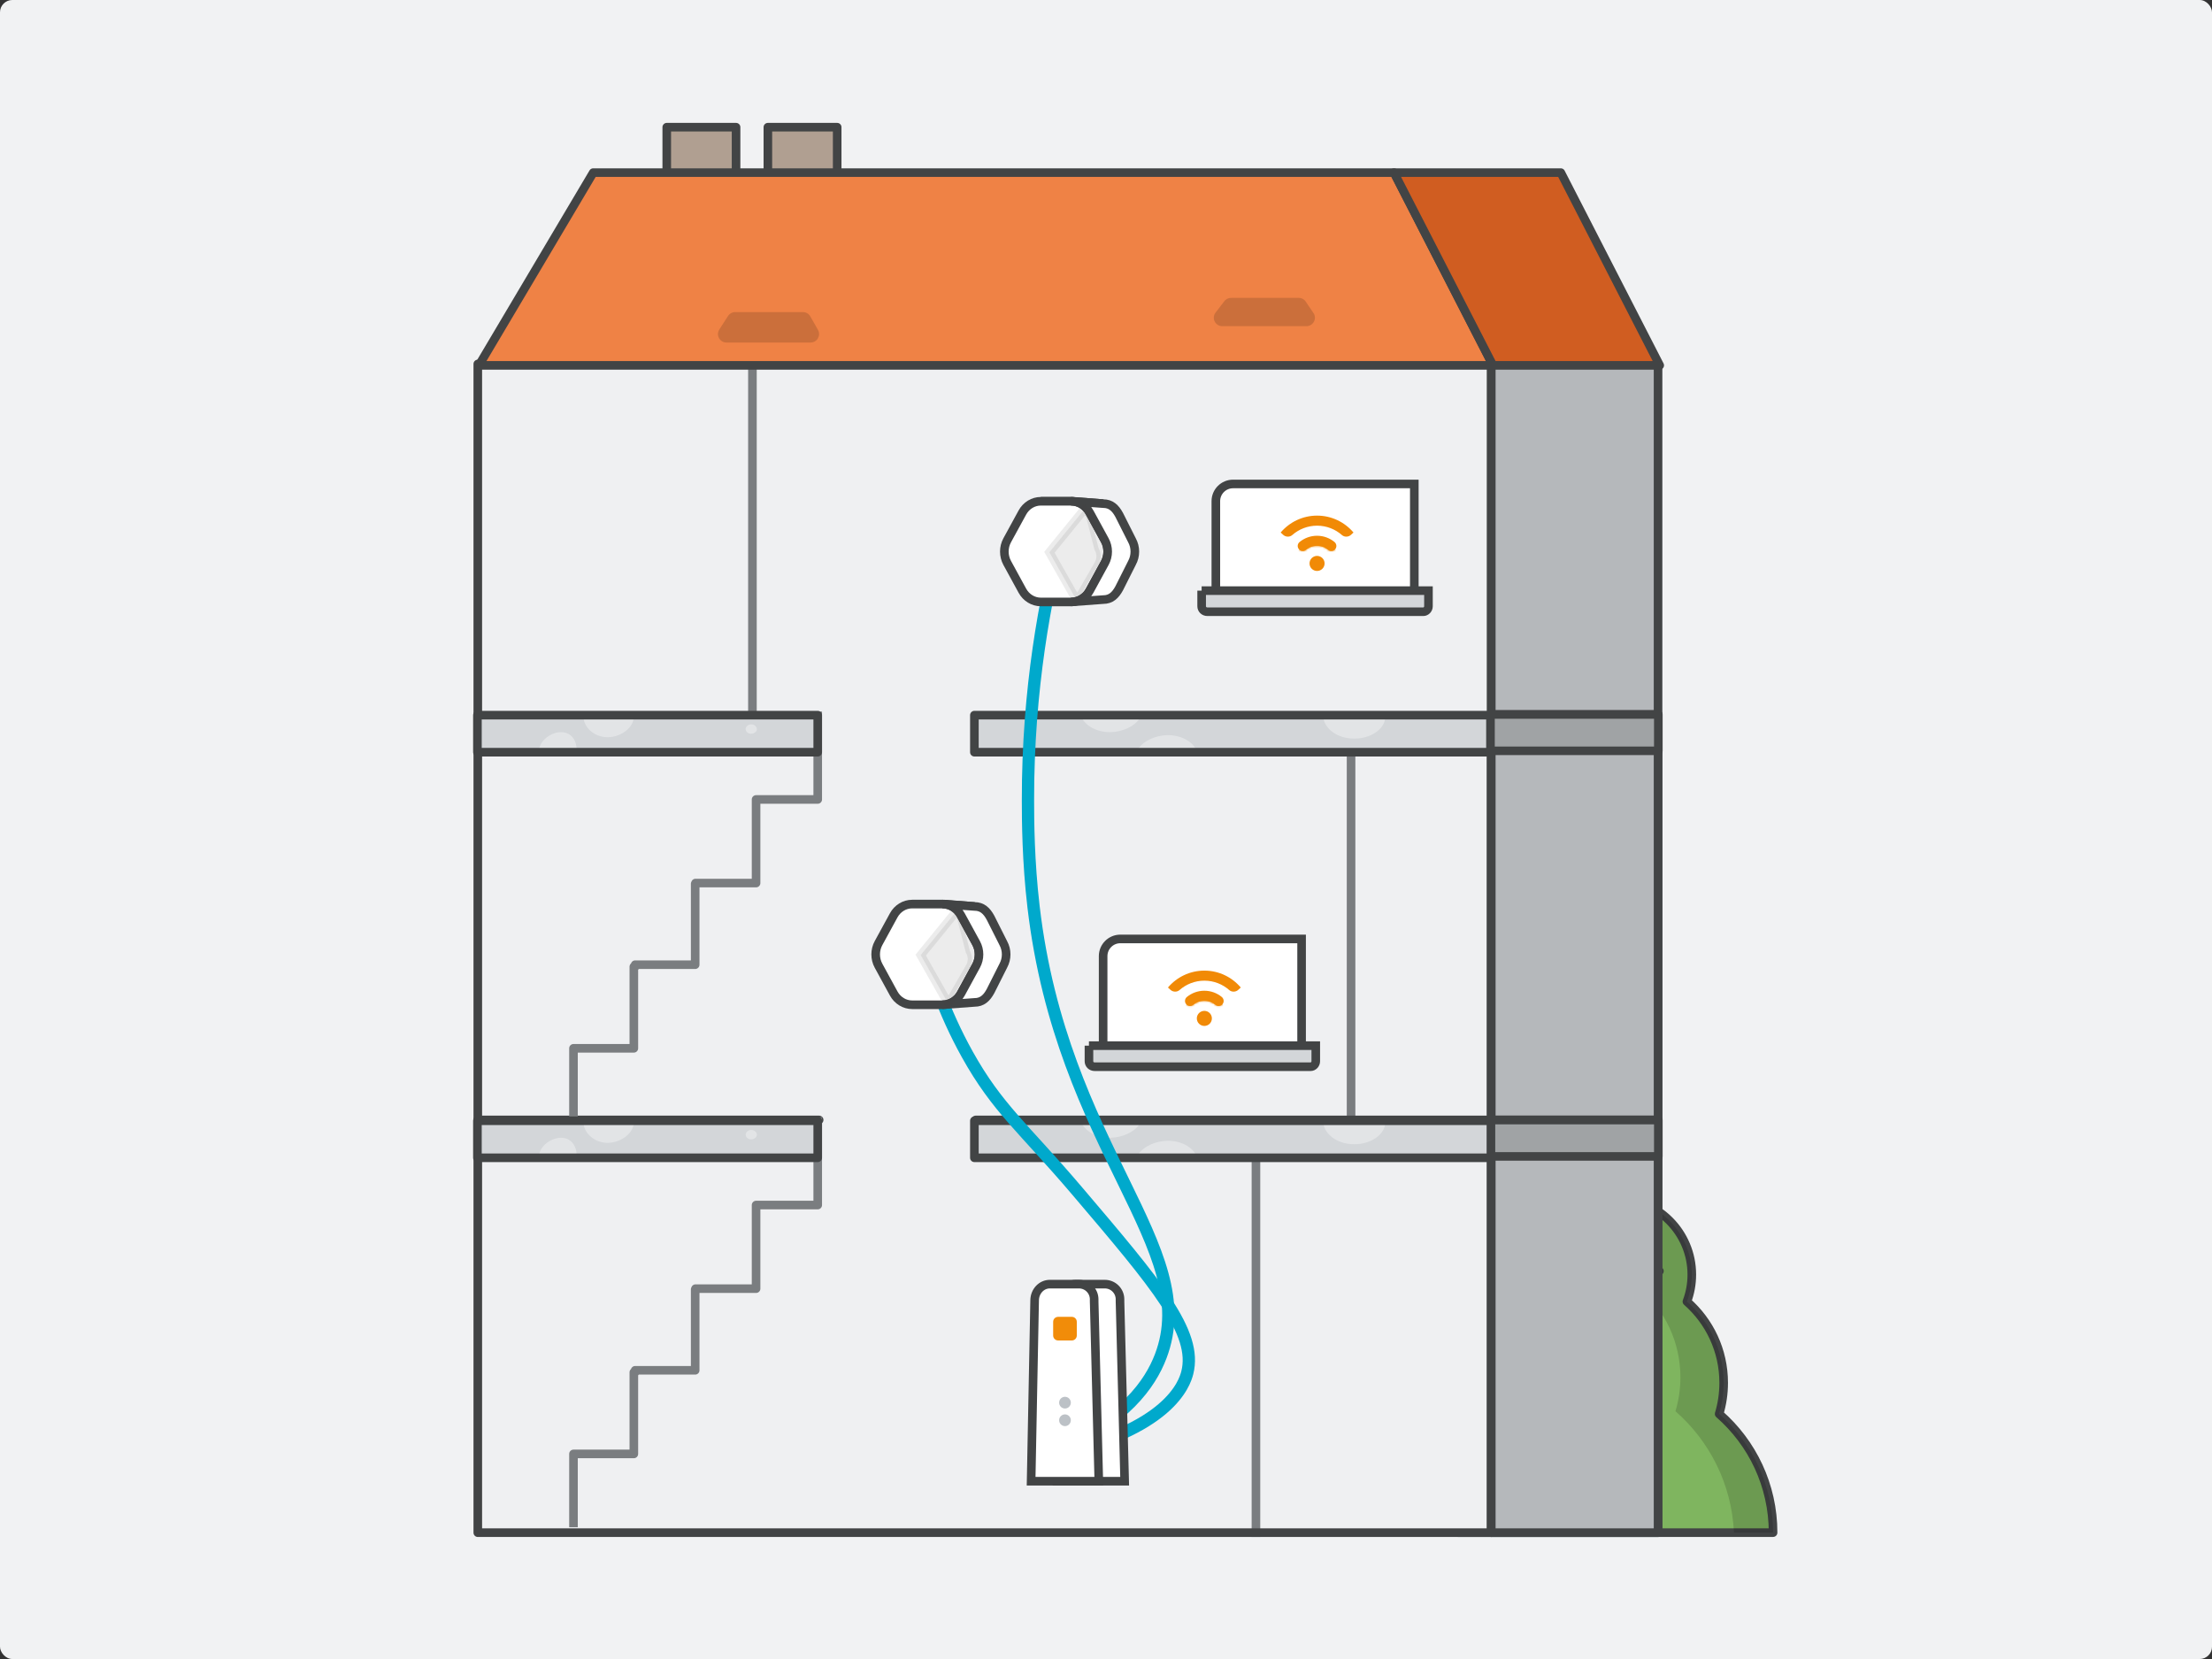 <svg width="1080" height="810" viewBox="0 0 1080 810" fill="none" xmlns="http://www.w3.org/2000/svg">
<rect x="0" y="0" width="1080" height="810" fill="#333333" stroke="none"/>
<g clip-path="url(#clip0_360_27005)">
<rect width="1080" height="810" rx="6" fill="#F1F2F3"/>
<g clip-path="url(#clip1_360_27005)">
<path d="M359.38 62.1H325.54V178.23H359.38V62.1Z" fill="#B09F91" stroke="#424445" stroke-width="4.2" stroke-linecap="round" stroke-linejoin="round"/>
<path d="M408.75 62.1H374.91V178.23H408.75V62.1Z" fill="#B09F91" stroke="#424445" stroke-width="4.2" stroke-linecap="round" stroke-linejoin="round"/>
<path d="M728.11 177.7H233.28V349.18H728.11V177.7Z" fill="#EFF0F2"/>
<path d="M334.96 179.04H235.26V349.17H334.96V179.04Z" fill="#EFF0F2"/>
<path d="M233.28 349.18V177.7H612.21H728.11" stroke="#424445" stroke-width="4.2" stroke-linecap="round" stroke-linejoin="round"/>
<path d="M728.11 177.7V349.18" stroke="#424445" stroke-width="4.2" stroke-linecap="round" stroke-linejoin="round"/>
<path d="M809.54 177.7H728.11V349.18H809.54V177.7Z" fill="#B5B8BB" stroke="#424445" stroke-width="4.2" stroke-linejoin="round"/>
<path d="M728.11 347.58H233.28V550.47H728.11V347.58Z" fill="#EFF0F2"/>
<path d="M659.65 350.27V550.47" stroke="#7A7D80" stroke-width="4.2" stroke-linecap="square" stroke-linejoin="round"/>
<path d="M367.37 150.86V351.07" stroke="#7A7D80" stroke-width="4.2" stroke-linecap="square" stroke-linejoin="round"/>
<path d="M809.54 348.95H728.11V550.47H809.54V348.95Z" fill="#B5B8BB" stroke="#424445" stroke-width="4.2" stroke-linejoin="round"/>
<path d="M728.11 348.95V550.47H233.28V348.95" stroke="#424445" stroke-width="4.2" stroke-linecap="round" stroke-linejoin="round"/>
<path d="M809.54 348.95H728.11V550.47H809.54V348.95Z" fill="#B5B8BB" stroke="#424445" stroke-width="4.2" stroke-linejoin="round"/>
<path fill-rule="evenodd" clip-rule="evenodd" d="M865.7 748.3C865.7 725.18 855.5 704.44 839.36 690.34C840.8 685.53 841.58 680.43 841.58 675.15C841.58 659.34 834.64 645.16 823.63 635.48C825.17 631.39 826.02 626.96 826.02 622.33C826.02 601.75 809.34 585.06 788.75 585.06C768.16 585.06 751.48 601.74 751.48 622.33C751.48 626.96 752.33 631.39 753.87 635.48C742.87 645.16 735.92 659.34 735.92 675.15C735.92 680.43 736.7 685.53 738.14 690.34C722 704.45 711.8 725.18 711.8 748.3H865.69H865.7Z" fill="#7FB55F" stroke="#424445" stroke-width="4.2" stroke-linejoin="round"/>
<path d="M810.19 620.62C804.7 616.64 798.02 615.53 791.91 616.97" stroke="#424445" stroke-width="4.2" stroke-linecap="round" stroke-linejoin="round"/>
<path opacity="0.15" fill-rule="evenodd" clip-rule="evenodd" d="M803.52 615.02C803.52 620.06 802.6 624.88 800.92 629.33C812.89 639.86 820.45 655.3 820.45 672.5C820.45 678.25 819.6 683.79 818.03 689.03C834.7 703.6 845.53 724.68 846.59 748.3H865.69C865.69 725.18 855.49 704.44 839.35 690.34C840.79 685.53 841.57 680.43 841.57 675.15C841.57 659.34 834.62 645.16 823.62 635.48C825.16 631.39 826.01 626.96 826.01 622.33C826.01 602.28 810.17 585.93 790.33 585.1C798.43 592.52 803.52 603.18 803.52 615.03V615.02Z" fill="black"/>
<path d="M728.11 546.8H233.28V748.32H728.11V546.8Z" fill="#EFF0F2"/>
<path d="M334.96 548.14H235.26V748.32H334.96V548.14Z" fill="#EFF0F2"/>
<path d="M613.21 548.12V748.32" stroke="#7A7D80" stroke-width="4.2" stroke-linecap="square" stroke-linejoin="round"/>
<path d="M809.54 546.8H728.11V748.32H809.54V546.8Z" fill="#B5B8BB" stroke="#424445" stroke-width="4.2" stroke-linejoin="round"/>
<path d="M476.42 546.8H612.21H728.11" stroke="#424445" stroke-width="4.2" stroke-linecap="round" stroke-linejoin="round"/>
<path d="M728.11 546.8V748.32H233.28V546.8H399.94" stroke="#424445" stroke-width="4.2" stroke-linecap="round" stroke-linejoin="round"/>
<path d="M809.54 546.8H728.11V748.32H809.54V546.8Z" fill="#B5B8BB" stroke="#424445" stroke-width="4.2" stroke-linejoin="round"/>
<path d="M399.25 547.54V588.36H369.15V629.18H339.58V629.53H339.42V669.04H310.11V670.01H309.47V709.87H280V743.56" stroke="#7A7D80" stroke-width="4.2" stroke-linecap="square" stroke-linejoin="round"/>
<path d="M399.25 349.5V390.33H369.15V431.15H339.58V431.5H339.42V471.01H310.11V471.98H309.47V511.83H280V545.53" stroke="#7A7D80" stroke-width="4.2" stroke-linecap="square" stroke-linejoin="round"/>
<path d="M809.67 546.85H727.72V564.61H809.67V546.85Z" fill="#A0A3A5" stroke="#424445" stroke-width="4.2" stroke-linejoin="round"/>
<path d="M399.25 349.16H233.1V367.26H399.25V349.16Z" fill="#D3D6D9"/>
<mask id="mask0_360_27005" style="mask-type:luminance" maskUnits="userSpaceOnUse" x="233" y="349" width="167" height="19">
<path d="M399.25 349.16H233.1V367.26H399.25V349.16Z" fill="white"/>
</mask>
<g mask="url(#mask0_360_27005)">
<path opacity="0.35" d="M281.48 366.94C281.12 371.52 277.63 375.82 273.29 376.38C268.41 377.01 263.35 372.81 263.05 367.73C262.71 361.91 268.78 357.73 273.29 357.5C274.18 357.45 277.21 357.29 279.44 359.86C281.64 362.39 281.58 365.76 281.49 366.94H281.48Z" fill="white"/>
<path opacity="0.35" d="M309.4 348.84C309.86 351.99 307.98 354.39 307.36 355.13C305 357.95 300.26 360.47 295.11 359.85C288.73 359.09 284.33 353.82 284.9 348.83C285.43 344.17 290.34 339.39 297.15 339.39C304.61 339.39 308.82 344.88 309.4 348.83V348.84Z" fill="white"/>
<path opacity="0.35" d="M369.55 355.78C369.65 356.48 369.23 357.02 369.09 357.19C368.56 357.82 367.5 358.38 366.36 358.24C364.93 358.07 363.95 356.89 364.08 355.78C364.2 354.74 365.29 353.67 366.81 353.67C368.48 353.67 369.41 354.9 369.54 355.78H369.55Z" fill="white"/>
</g>
<path d="M399.25 349.16H233.1V367.26H399.25V349.16Z" stroke="#424445" stroke-width="4.2" stroke-linecap="round" stroke-linejoin="round"/>
<path d="M727.93 349.16H475.74V367.26H727.93V349.16Z" fill="#D3D6D9"/>
<mask id="mask1_360_27005" style="mask-type:luminance" maskUnits="userSpaceOnUse" x="475" y="349" width="253" height="19">
<path d="M727.93 349.16H475.74V367.26H727.93V349.16Z" fill="white"/>
</mask>
<g mask="url(#mask1_360_27005)">
<path opacity="0.35" d="M557.37 346.36C557.94 349.51 555.63 351.91 554.88 352.65C551.99 355.47 546.2 357.99 539.91 357.37C532.11 356.61 526.74 351.34 527.44 346.35C528.09 341.69 534.09 336.91 542.41 336.91C551.53 336.91 556.66 342.4 557.38 346.35L557.37 346.36Z" fill="white"/>
<path opacity="0.35" d="M554.79 370.05C554.22 366.9 556.53 364.5 557.28 363.76C560.17 360.94 565.96 358.42 572.25 359.04C580.05 359.8 585.42 365.07 584.72 370.06C584.07 374.72 578.07 379.5 569.75 379.5C560.63 379.5 555.5 374.01 554.78 370.06L554.79 370.05Z" fill="white"/>
<path opacity="0.35" d="M646.29 351.17C645.72 348.02 648.03 345.62 648.78 344.88C651.67 342.06 657.46 339.54 663.75 340.16C671.55 340.92 676.92 346.19 676.22 351.18C675.57 355.84 669.57 360.62 661.25 360.62C652.13 360.62 647 355.13 646.28 351.18L646.29 351.17Z" fill="white"/>
</g>
<path d="M727.93 349.16H475.74V367.26H727.93V349.16Z" stroke="#424445" stroke-width="4.2" stroke-linecap="round" stroke-linejoin="round"/>
<path d="M809.67 348.82H727.72V366.58H809.67V348.82Z" fill="#A0A3A5" stroke="#424445" stroke-width="4.2" stroke-linejoin="round"/>
<path d="M399.25 547.19H233.1V565.29H399.25V547.19Z" fill="#D3D6D9"/>
<mask id="mask2_360_27005" style="mask-type:luminance" maskUnits="userSpaceOnUse" x="233" y="547" width="167" height="19">
<path d="M399.25 547.19H233.1V565.29H399.25V547.19Z" fill="white"/>
</mask>
<g mask="url(#mask2_360_27005)">
<path opacity="0.35" d="M281.48 564.98C281.12 569.56 277.63 573.86 273.29 574.42C268.41 575.05 263.35 570.85 263.05 565.77C262.71 559.95 268.78 555.77 273.29 555.54C274.18 555.49 277.21 555.33 279.44 557.9C281.64 560.43 281.58 563.8 281.49 564.98H281.48Z" fill="white"/>
<path opacity="0.35" d="M309.4 546.88C309.86 550.03 307.98 552.43 307.36 553.17C305 555.99 300.26 558.51 295.11 557.89C288.73 557.13 284.33 551.86 284.9 546.87C285.43 542.21 290.34 537.43 297.15 537.43C304.61 537.43 308.82 542.92 309.4 546.87V546.88Z" fill="white"/>
<path opacity="0.35" d="M369.55 553.82C369.65 554.52 369.23 555.06 369.09 555.23C368.56 555.86 367.5 556.42 366.36 556.28C364.93 556.11 363.95 554.93 364.08 553.82C364.2 552.78 365.29 551.71 366.81 551.71C368.48 551.71 369.41 552.94 369.54 553.82H369.55Z" fill="white"/>
</g>
<path d="M399.25 547.19H233.1V565.29H399.25V547.19Z" stroke="#424445" stroke-width="4.2" stroke-linecap="round" stroke-linejoin="round"/>
<path d="M727.93 547.19H475.74V565.29H727.93V547.19Z" fill="#D3D6D9"/>
<mask id="mask3_360_27005" style="mask-type:luminance" maskUnits="userSpaceOnUse" x="475" y="547" width="253" height="19">
<path d="M727.93 547.19H475.74V565.29H727.93V547.19Z" fill="white"/>
</mask>
<g mask="url(#mask3_360_27005)">
<path opacity="0.35" d="M557.37 544.39C557.94 547.54 555.63 549.94 554.88 550.68C551.99 553.5 546.2 556.02 539.91 555.4C532.11 554.64 526.74 549.37 527.44 544.38C528.09 539.72 534.09 534.94 542.41 534.94C551.53 534.94 556.66 540.43 557.38 544.38L557.37 544.39Z" fill="white"/>
<path opacity="0.35" d="M554.79 568.09C554.22 564.94 556.53 562.54 557.28 561.8C560.17 558.98 565.96 556.46 572.25 557.08C580.05 557.84 585.42 563.11 584.72 568.1C584.07 572.76 578.07 577.54 569.75 577.54C560.63 577.54 555.5 572.05 554.78 568.1L554.79 568.09Z" fill="white"/>
<path opacity="0.35" d="M646.29 549.21C645.72 546.06 648.03 543.66 648.78 542.92C651.67 540.1 657.46 537.58 663.75 538.2C671.55 538.96 676.92 544.23 676.22 549.22C675.57 553.88 669.57 558.66 661.25 558.66C652.13 558.66 647 553.17 646.28 549.22L646.29 549.21Z" fill="white"/>
</g>
<path d="M727.93 547.19H475.74V565.29H727.93V547.19Z" stroke="#424445" stroke-width="4.2" stroke-linecap="round" stroke-linejoin="round"/>
<path d="M680.63 84.28L728.92 178.38H233.83L289.64 84.28H680.63Z" fill="#EF8245" stroke="#424445" stroke-width="4.2" stroke-linecap="round" stroke-linejoin="round"/>
<path d="M680.63 84.28H762.06L810.35 178.38H728.92L680.63 84.28Z" fill="#D05D21" stroke="#424445" stroke-width="4.2" stroke-linecap="round" stroke-linejoin="round"/>
<g opacity="0.15">
<path d="M637.71 147.54L641.46 153.09C643.02 155.84 641.03 159.25 637.87 159.25H596.76C593.5 159.25 591.53 155.64 593.3 152.89L597.56 147.34C598.32 146.16 599.62 145.45 601.02 145.45H634.12C635.6 145.45 636.97 146.25 637.71 147.54Z" fill="black"/>
</g>
<g opacity="0.15">
<path d="M395.62 154.46L399.37 161.07C400.93 163.82 398.94 167.23 395.78 167.23H354.67C351.41 167.23 349.44 163.62 351.21 160.87L355.47 154.26C356.23 153.08 357.53 152.37 358.93 152.37H392.03C393.51 152.37 394.88 153.17 395.62 154.46Z" fill="black"/>
</g>
<path d="M538.6 516.38H635.5V458.43H546.99C542.36 458.43 538.6 462.19 538.6 466.82V516.38Z" fill="white" stroke="#424445" stroke-width="4.2"/>
<path d="M531.68 510.53V518.16C531.68 519.63 532.87 520.82 534.48 520.82H639.91C641.23 520.82 642.42 519.63 642.42 518.16V510.53H531.67H531.68Z" fill="#D3D6D9" stroke="#424445" stroke-width="4.2"/>
<path d="M588.02 500.91C590.052 500.91 591.7 499.262 591.7 497.23C591.7 495.198 590.052 493.55 588.02 493.55C585.987 493.55 584.34 495.198 584.34 497.23C584.34 499.262 585.987 500.91 588.02 500.91Z" fill="#F18A06"/>
<path d="M588.02 473.9C580.9 473.9 574.53 477.11 570.25 482.15L571.53 483.32C572.7 484.39 574.67 484.46 575.87 483.41C579.12 480.55 583.37 478.81 588.03 478.81C592.69 478.81 596.94 480.55 600.19 483.41C601.38 484.46 603.36 484.4 604.53 483.32L605.81 482.15C601.53 477.11 595.16 473.9 588.04 473.9H588.02Z" fill="#F18A06"/>
<path d="M588.02 483.72C584.8 483.72 581.85 484.85 579.52 486.74C578.33 487.7 578.23 489.47 579.36 490.51C580.24 491.32 581.6 491.43 582.51 490.66C584 489.4 585.91 488.64 588.01 488.64C590.11 488.64 592.02 489.41 593.51 490.66C594.42 491.43 595.78 491.33 596.66 490.52C597.79 489.48 597.68 487.71 596.5 486.74C594.18 484.85 591.22 483.72 588 483.72H588.02Z" fill="#F18A06"/>
<mask id="mask4_360_27005" style="mask-type:luminance" maskUnits="userSpaceOnUse" x="578" y="483" width="20" height="9">
<path d="M588.02 483.72C584.8 483.72 581.85 484.85 579.52 486.74C578.33 487.7 578.23 489.47 579.36 490.51C580.24 491.32 581.6 491.43 582.51 490.66C584 489.4 585.91 488.64 588.01 488.64C590.11 488.64 592.02 489.41 593.51 490.66C594.42 491.43 595.78 491.33 596.66 490.52C597.79 489.48 597.68 487.71 596.5 486.74C594.18 484.85 591.22 483.72 588 483.72H588.02Z" fill="white"/>
</mask>
<g mask="url(#mask4_360_27005)">
<path d="M578.97 490.84C578.97 490.84 581.21 486.64 587.79 486.64C594.37 486.64 597.2 490.61 597.2 490.61V494.07H578.97V490.83V490.84Z" fill="#F18A06"/>
</g>
<path d="M593.631 294.24H690.531V236.29H602.021C597.391 236.29 593.631 240.05 593.631 244.68V294.24Z" fill="white" stroke="#424445" stroke-width="4.2"/>
<path d="M586.7 288.38V296.01C586.7 297.48 587.89 298.67 589.5 298.67H694.93C696.25 298.67 697.44 297.48 697.44 296.01V288.38H586.69H586.7Z" fill="#D3D6D9" stroke="#424445" stroke-width="4.2"/>
<path d="M643.05 278.77C645.083 278.77 646.73 277.122 646.73 275.09C646.73 273.058 645.083 271.41 643.05 271.41C641.018 271.41 639.37 273.058 639.37 275.09C639.37 277.122 641.018 278.77 643.05 278.77Z" fill="#F18A06"/>
<path d="M643.05 251.75C635.93 251.75 629.56 254.96 625.28 260L626.56 261.17C627.73 262.24 629.7 262.31 630.9 261.26C634.15 258.4 638.4 256.66 643.06 256.66C647.72 256.66 651.97 258.4 655.22 261.26C656.41 262.31 658.39 262.25 659.56 261.17L660.84 260C656.56 254.96 650.19 251.75 643.07 251.75H643.05Z" fill="#F18A06"/>
<path d="M643.05 261.58C639.83 261.58 636.88 262.71 634.55 264.6C633.36 265.56 633.26 267.33 634.39 268.37C635.27 269.18 636.63 269.29 637.54 268.52C639.03 267.26 640.94 266.5 643.04 266.5C645.14 266.5 647.05 267.27 648.54 268.52C649.45 269.29 650.81 269.19 651.69 268.38C652.82 267.34 652.71 265.57 651.53 264.6C649.21 262.71 646.25 261.58 643.03 261.58H643.05Z" fill="#F18A06"/>
<mask id="mask5_360_27005" style="mask-type:luminance" maskUnits="userSpaceOnUse" x="633" y="261" width="20" height="9">
<path d="M643.05 261.58C639.83 261.58 636.88 262.71 634.55 264.6C633.36 265.56 633.26 267.33 634.39 268.37C635.27 269.18 636.63 269.29 637.54 268.52C639.03 267.26 640.94 266.5 643.04 266.5C645.14 266.5 647.05 267.27 648.54 268.52C649.45 269.29 650.81 269.19 651.69 268.38C652.82 267.34 652.71 265.57 651.53 264.6C649.21 262.71 646.25 261.58 643.03 261.58H643.05Z" fill="white"/>
</mask>
<g mask="url(#mask5_360_27005)">
<path d="M634 268.69C634 268.69 636.24 264.49 642.82 264.49C649.4 264.49 652.23 268.46 652.23 268.46V271.92H634V268.68V268.69Z" fill="#F18A06"/>
</g>
<path d="M512.55 710.75C571.02 698.56 578.4 675.33 579.69 670.22C584.66 650.54 565 627.43 525.69 581.22C499.56 550.51 487 541.24 472.26 514.77C460.38 493.43 454.34 473.93 451.09 460.82" stroke="#00A9CC" stroke-width="6" stroke-miterlimit="10"/>
<path d="M515.7 708.21C549.08 693.56 561.52 675.77 566.7 662.21C587.03 608.99 518.51 560.93 504.63 442.78C502 420.41 501.91 400.47 501.9 390.88C501.81 336.07 510.51 291.29 518.29 261.13" stroke="#00A9CC" stroke-width="6" stroke-miterlimit="10"/>
<path d="M546.821 634.74L549.111 723.19H516.061L517.781 634.79C517.861 630.45 521.151 626.97 525.181 626.97H539.421C543.511 626.97 546.821 630.27 546.841 634.36V636.12" fill="white"/>
<mask id="mask6_360_27005" style="mask-type:luminance" maskUnits="userSpaceOnUse" x="516" y="626" width="34" height="98">
<path d="M546.821 634.74L549.111 723.19H516.061L517.781 634.79C517.861 630.45 521.151 626.97 525.181 626.97H539.421C543.511 626.97 546.821 630.27 546.841 634.36V636.12" fill="white"/>
</mask>
<g mask="url(#mask6_360_27005)">
<path d="M509.951 636.55C510.031 632.32 513.161 628.94 517.001 628.94H530.571C531.271 628.94 531.951 629.06 532.591 629.27C531.311 627.86 529.551 626.98 527.601 626.98H514.031C510.191 626.98 507.061 630.36 506.981 634.59L505.341 720.6H508.351L509.951 636.55Z" fill="#DDDFD3"/>
</g>
<path d="M546.821 634.74L549.111 723.19H516.061L517.781 634.79C517.861 630.45 521.151 626.97 525.181 626.97H539.421C543.511 626.97 546.821 630.27 546.841 634.36V636.12" stroke="#424445" stroke-width="4.2" stroke-miterlimit="10"/>
<path d="M534.2 634.74L536.49 723.19H503.44L505.16 634.79C505.24 630.45 508.53 626.97 512.56 626.97H526.8C530.89 626.97 534.2 630.27 534.22 634.36V636.12" fill="white"/>
<path d="M534.2 634.74L536.49 723.19H503.44L505.16 634.79C505.24 630.45 508.53 626.97 512.56 626.97H526.8C530.89 626.97 534.2 630.27 534.22 634.36V636.12" stroke="#424445" stroke-width="4.2" stroke-miterlimit="10"/>
<path d="M523.32 642.94H516.62C515.284 642.94 514.2 644.023 514.2 645.36V652.06C514.2 653.396 515.284 654.48 516.62 654.48H523.32C524.657 654.48 525.74 653.396 525.74 652.06V645.36C525.74 644.023 524.657 642.94 523.32 642.94Z" fill="#F18C09"/>
<path d="M519.97 696.29C521.55 696.29 522.83 695.01 522.83 693.43C522.83 691.851 521.55 690.57 519.97 690.57C518.391 690.57 517.11 691.851 517.11 693.43C517.11 695.01 518.391 696.29 519.97 696.29Z" fill="#BCC1C6"/>
<path d="M519.97 687.7C521.55 687.7 522.83 686.42 522.83 684.84C522.83 683.26 521.55 681.98 519.97 681.98C518.391 681.98 517.11 683.26 517.11 684.84C517.11 686.42 518.391 687.7 519.97 687.7Z" fill="#BCC1C6"/>
<path d="M467.97 485.06L483.61 483.91C481.75 487.32 478.31 489.42 474.59 489.42L458.95 490.57C462.67 490.57 466.11 488.47 467.97 485.06Z" fill="white"/>
<path d="M458.95 441.41L474.59 442.56C478.31 442.56 481.75 444.65 483.61 448.07L467.97 446.92C466.11 443.51 462.67 441.41 458.95 441.41Z" fill="white"/>
<path d="M475.381 471.49H489.861L483.611 483.91L467.971 485.06L475.381 471.49Z" fill="white"/>
<path d="M467.971 446.92L483.611 448.07L489.861 460.48H475.381L467.971 446.92Z" fill="white"/>
<path d="M475.381 460.48H489.871C491.731 463.89 491.731 468.09 489.871 471.49H475.381C477.241 468.08 477.241 463.88 475.381 460.48Z" fill="white"/>
<path d="M445.36 441.41H461L475.81 442.57L460.17 441.41H445.36Z" fill="white" stroke="#424445" stroke-width="4.2" stroke-miterlimit="10"/>
<path d="M460.17 441.41C463.89 441.41 467.33 443.5 469.19 446.92L476.6 460.48C478.46 463.89 478.46 468.09 476.6 471.49L469.19 485.06C467.33 488.47 463.89 490.57 460.17 490.57H445.36C441.64 490.57 438.2 488.47 436.34 485.06L428.93 471.49C427.08 468.08 427.08 463.88 428.93 460.48L436.34 446.92C438.2 443.51 441.64 441.41 445.36 441.41H460.17Z" fill="white" stroke="#424445" stroke-width="4.2" stroke-miterlimit="10"/>
<path d="M489.861 460.48L483.611 448.07C481.751 444.66 479.531 442.56 475.811 442.56L460.171 441.41C463.891 441.41 467.331 443.5 469.191 446.92L476.601 460.48C478.461 463.89 478.461 468.09 476.601 471.49L469.191 485.06C467.331 488.47 463.891 490.57 460.171 490.57L475.811 489.42C479.531 489.42 481.751 487.32 483.611 483.91L489.861 471.49C491.721 468.08 491.721 463.88 489.861 460.48Z" fill="white" stroke="#424445" stroke-width="4.2" stroke-miterlimit="10"/>
<path opacity="0.1" d="M467.82 482.11L473.52 472.25C474.95 469.77 474.95 466.72 473.52 464.24L469.42 448.37C468.71 447.14 467.7 446.15 466.52 445.46L449.54 466.31L462.83 489.77C464.04 489.08 467.1 483.36 467.82 482.11Z" fill="#424445" stroke="#424445" stroke-width="4.2" stroke-miterlimit="10"/>
<path d="M530.79 288.39L546.43 287.24C544.57 290.65 541.13 292.75 537.41 292.75L521.77 293.9C525.49 293.9 528.93 291.8 530.79 288.39Z" fill="white"/>
<path d="M521.77 244.74L537.41 245.89C541.13 245.89 544.57 247.98 546.43 251.4L530.79 250.25C528.93 246.84 525.49 244.74 521.77 244.74Z" fill="white"/>
<path d="M538.2 274.82H552.69L546.43 287.24L530.79 288.39L538.2 274.82Z" fill="white"/>
<path d="M530.79 250.25L546.43 251.4L552.69 263.81H538.2L530.79 250.25Z" fill="white"/>
<path d="M538.2 263.81H552.69C554.55 267.22 554.55 271.42 552.69 274.82H538.2C540.06 271.41 540.06 267.21 538.2 263.81Z" fill="white"/>
<path d="M508.18 244.74H523.82L538.63 245.89L522.99 244.74H508.18Z" fill="white" stroke="#424445" stroke-width="4.2" stroke-miterlimit="10"/>
<path d="M522.99 244.74C526.71 244.74 530.15 246.83 532.01 250.25L539.42 263.81C541.28 267.22 541.28 271.42 539.42 274.82L532.01 288.39C530.15 291.8 526.71 293.9 522.99 293.9H508.18C504.46 293.9 501.02 291.8 499.16 288.39L491.75 274.82C489.9 271.41 489.9 267.21 491.75 263.81L499.16 250.25C501.02 246.84 504.46 244.74 508.18 244.74H522.99Z" fill="white" stroke="#424445" stroke-width="4.2" stroke-miterlimit="10"/>
<path d="M552.69 263.81L546.44 251.4C544.58 247.99 542.36 245.89 538.64 245.89L523 244.74C526.72 244.74 530.16 246.83 532.02 250.25L539.43 263.81C541.29 267.22 541.29 271.42 539.43 274.82L532.02 288.39C530.16 291.8 526.72 293.9 523 293.9L538.64 292.75C542.36 292.75 544.58 290.65 546.44 287.24L552.69 274.82C554.55 271.41 554.55 267.21 552.69 263.81Z" fill="white" stroke="#424445" stroke-width="4.2" stroke-miterlimit="10"/>
<path opacity="0.1" d="M530.65 285.44L536.35 275.58C537.78 273.1 537.78 270.05 536.35 267.57L532.25 251.7C531.54 250.47 530.53 249.48 529.35 248.79L512.37 269.64L525.66 293.1C526.87 292.41 529.93 286.69 530.65 285.44Z" fill="#424445" stroke="#424445" stroke-width="4.2" stroke-miterlimit="10"/>
</g>
</g>
<defs>
<clipPath id="clip0_360_27005">
<rect width="1080" height="810" rx="6" fill="white"/>
</clipPath>
<clipPath id="clip1_360_27005">
<rect width="636.8" height="690.43" fill="white" transform="translate(231 60)"/>
</clipPath>
</defs>
</svg>
